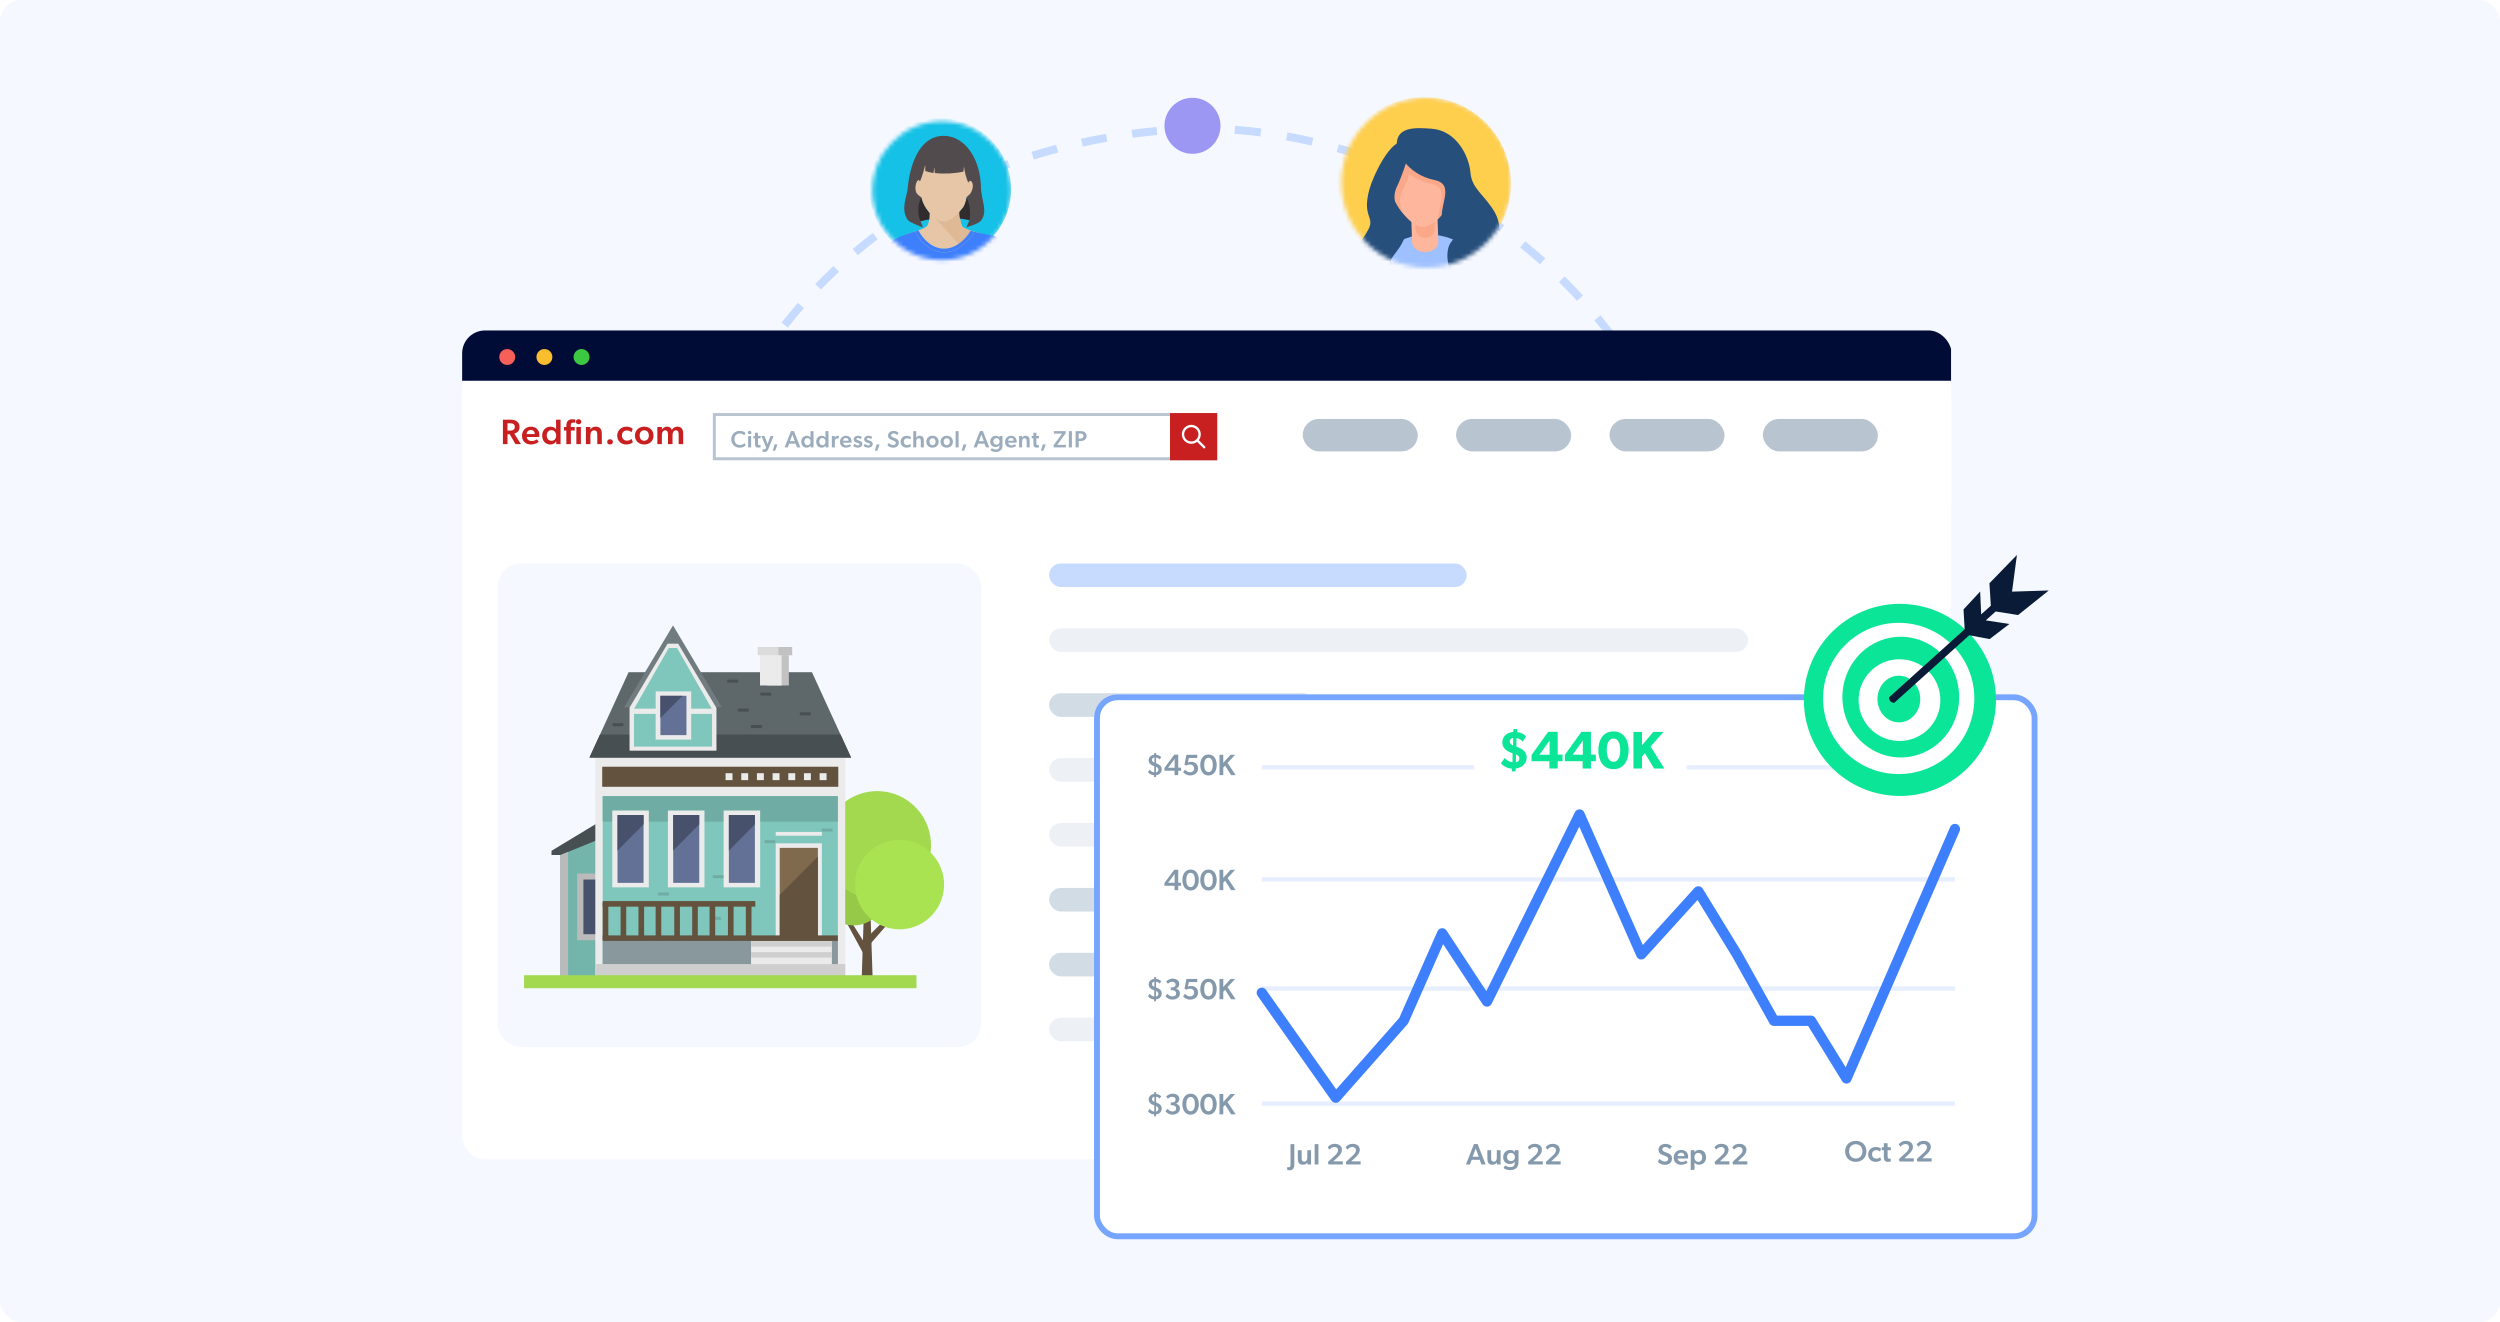 <svg width="588" height="311" viewBox="0 0 588 311" fill="none" xmlns="http://www.w3.org/2000/svg">
<rect width="588" height="311" rx="5" fill="#F5F8FF"/>
<path fill-rule="evenodd" clip-rule="evenodd" d="M281.145 29.243H281.164C282.206 29.243 283.244 29.256 284.28 29.282L284.233 31.166C283.219 31.141 282.203 31.128 281.183 31.128C280.171 31.169 279.165 31.219 278.165 31.278L278.055 29.396C279.072 29.336 280.096 29.286 281.126 29.244L281.145 29.243ZM296.43 32.085C294.416 31.831 292.387 31.626 290.343 31.472L290.485 29.593C292.56 29.749 294.62 29.956 296.666 30.215L296.43 32.085ZM272.205 31.738C270.244 31.927 268.309 32.15 266.399 32.406L266.148 30.538C268.082 30.278 270.041 30.052 272.025 29.862L272.205 31.738ZM308.473 34.23C306.492 33.773 304.494 33.364 302.479 33.005L302.809 31.149C304.856 31.513 306.885 31.929 308.896 32.394L308.473 34.23ZM260.443 33.329C258.484 33.674 256.555 34.055 254.653 34.472L254.25 32.63C256.177 32.208 258.133 31.822 260.117 31.473L260.443 33.329ZM320.235 37.588C318.31 36.931 316.363 36.321 314.396 35.759L314.913 33.947C316.91 34.517 318.887 35.136 320.843 35.804L320.235 37.588ZM248.87 35.87C246.936 36.382 245.034 36.932 243.163 37.518L242.6 35.72C244.498 35.125 246.427 34.567 248.388 34.048L248.87 35.87ZM237.568 39.414C235.684 40.101 233.834 40.826 232.018 41.588L231.29 39.85C233.134 39.076 235.011 38.34 236.923 37.643L237.568 39.414ZM331.598 42.121C329.747 41.271 327.872 40.467 325.974 39.71L326.671 37.959C328.599 38.728 330.503 39.545 332.383 40.407L331.598 42.121ZM226.643 43.998C224.834 44.862 223.061 45.764 221.324 46.703L220.429 45.044C222.193 44.09 223.994 43.174 225.832 42.296L226.643 43.998ZM342.448 47.775C340.69 46.744 338.905 45.755 337.094 44.812L337.964 43.14C339.803 44.098 341.616 45.102 343.401 46.149L342.448 47.775ZM216.214 49.632C214.503 50.67 212.83 51.746 211.196 52.857L210.137 51.297C211.799 50.168 213.499 49.075 215.237 48.02L216.214 49.632ZM352.682 54.485C351.034 53.283 349.355 52.122 347.648 51.003L348.681 49.426C350.414 50.563 352.118 51.742 353.791 52.962L352.682 54.485ZM206.406 56.294C204.814 57.5 203.262 58.74 201.75 60.014L200.537 58.572C202.074 57.277 203.651 56.016 205.269 54.791L206.406 56.294ZM362.204 62.174C360.681 60.815 359.125 59.494 357.537 58.212L358.72 56.745C360.332 58.047 361.911 59.388 363.458 60.767L362.204 62.174ZM197.332 63.934C195.877 65.293 194.463 66.685 193.09 68.108L191.735 66.799C193.131 65.353 194.568 63.938 196.046 62.556L197.332 63.934ZM370.929 70.76C369.545 69.258 368.125 67.791 366.671 66.36L367.992 65.016C369.468 66.468 370.909 67.957 372.314 69.481L370.929 70.76ZM189.093 72.469C187.788 73.967 186.526 75.495 185.304 77.05L183.823 75.886C185.064 74.305 186.347 72.753 187.673 71.23L189.093 72.469ZM378.779 80.154C377.547 78.524 376.276 76.926 374.968 75.361L376.413 74.152C377.74 75.74 379.03 77.362 380.281 79.016L378.779 80.154ZM181.764 81.8C180.619 83.419 179.517 85.065 178.456 86.735L176.866 85.724C177.943 84.028 179.064 82.356 180.227 80.711L181.764 81.8ZM385.684 90.265C384.614 88.522 383.503 86.809 382.354 85.126L383.909 84.062C385.076 85.771 386.203 87.51 387.289 89.278L385.684 90.265ZM175.4 91.817C174.421 93.54 173.484 95.284 172.59 97.049L170.91 96.197C171.818 94.405 172.769 92.634 173.763 90.885L175.4 91.817ZM391.58 100.996C390.683 99.158 389.743 97.345 388.761 95.559L390.412 94.651C391.408 96.463 392.362 98.303 393.272 100.169L391.58 100.996ZM170.034 102.406C169.224 104.213 168.456 106.038 167.731 107.881L165.979 107.19C166.714 105.321 167.493 103.468 168.315 101.635L170.034 102.406ZM396.413 112.246C395.697 110.329 394.936 108.434 394.132 106.563L395.863 105.818C396.679 107.717 397.451 109.64 398.178 111.586L396.413 112.246ZM165.684 113.455C165.045 115.329 164.448 117.217 163.893 119.119L162.085 118.59C162.647 116.662 163.253 114.747 163.902 112.846L165.684 113.455ZM400.141 123.911C399.612 121.932 399.037 119.972 398.418 118.034L400.212 117.459C400.841 119.427 401.424 121.415 401.961 123.424L400.141 123.911ZM162.358 124.858C161.889 126.781 161.463 128.716 161.08 130.659L159.232 130.294C159.621 128.323 160.053 126.362 160.528 124.411L162.358 124.858ZM402.732 135.879C402.394 133.857 402.01 131.852 401.58 129.864L403.421 129.465C403.857 131.482 404.247 133.517 404.589 135.569L402.732 135.879ZM160.057 136.513C159.759 138.47 159.504 140.435 159.291 142.405L157.418 142.202C157.634 140.205 157.893 138.214 158.195 136.229L160.057 136.513ZM404.17 148.041C404.025 145.994 403.833 143.961 403.595 141.943L405.466 141.722C405.708 143.769 405.902 145.832 406.049 147.909L404.17 148.041ZM158.78 148.326C158.652 150.302 158.567 152.282 158.524 154.263L156.641 154.222C156.684 152.214 156.77 150.208 156.9 148.204L158.78 148.326ZM404.492 157.232C404.492 156.205 404.48 155.181 404.456 154.16L406.339 154.116C406.356 154.839 406.367 155.564 406.372 156.29H406.379V157.232C406.379 158.274 406.367 159.313 406.342 160.349L404.459 160.305C404.476 159.581 404.487 158.854 404.492 158.127V157.232ZM158.524 160.205C158.566 162.186 158.651 164.166 158.779 166.143L156.899 166.264C156.77 164.26 156.684 162.254 156.641 160.246L158.524 160.205Z" fill="#C6DBFF"/>
<mask id="mask0_6814_84506" style="mask-type:alpha" maskUnits="userSpaceOnUse" x="205" y="28" width="33" height="34">
<circle cx="221.504" cy="44.852" r="16.302" fill="#C4C4C4"/>
</mask>
<g mask="url(#mask0_6814_84506)">
<circle cx="221.153" cy="44.505" r="16.649" fill="#15C1E6"/>
<path d="M216.663 46.442L216.177 46.251C215.9 46.141 215.671 45.939 215.533 45.675C215.347 45.317 215.131 44.774 215.152 44.198C215.187 43.198 215.941 41.945 216.292 42.321C216.643 42.698 217.103 43.948 217.103 43.948V46.442H216.663Z" fill="#E7C6A7"/>
<path d="M227.747 46.442L228.618 46.098C228.618 46.098 229.292 45.197 229.256 44.198C229.22 43.198 228.467 41.945 228.116 42.321C227.765 42.698 227.305 43.948 227.305 43.948V46.442H227.747Z" fill="#E7C6A7"/>
<path d="M227.749 46.444L228.229 46.254C228.514 46.141 228.749 45.928 228.889 45.655C229.073 45.298 229.279 44.764 229.26 44.198C229.224 43.198 228.471 41.945 228.12 42.321C227.769 42.698 227.309 43.948 227.309 43.948V46.442H227.749V46.444Z" fill="#E7C6A7"/>
<path d="M218.608 48.093C218.608 48.093 218.88 52.207 218.048 53.128C217.048 54.236 212.538 55.034 212.76 55.425C212.76 55.425 215.685 60.57 221.857 60.57C228.029 60.57 231.059 56.002 231.522 55.344C231.661 55.039 227.292 54.242 226.436 53.385C225.596 52.546 225.564 47.933 225.564 47.933L218.608 48.093Z" fill="#E7C6A7"/>
<path d="M230.339 56.106C230.595 55.754 230.84 55.417 231.071 55.096C230.959 55.057 230.836 55.014 230.708 54.967C229.431 54.574 227.043 53.993 226.435 53.385C225.754 52.704 225.604 49.535 225.573 48.366L218.871 49.042C218.888 49.373 218.903 49.757 218.911 50.156L227.103 59.179C227.361 59.044 230.106 56.25 230.339 56.106Z" fill="#DFB996"/>
<path d="M227.733 42.423C227.733 44.358 227.425 46.459 227.014 47.933C226.964 48.111 226.886 48.279 226.783 48.432C225.382 50.484 223.404 52.121 222.046 52.121C220.573 52.121 218.782 50.691 217.399 48.463C217.302 48.307 217.27 48.122 217.193 47.955C216.468 46.412 216.296 44.368 216.357 42.423C216.525 37.169 218.904 32.903 222.046 32.903C225.187 32.903 227.733 37.166 227.733 42.423Z" fill="#E7C6A7"/>
<path d="M230.73 44.455C230.73 37.546 227.053 31.944 221.93 31.944C216.807 31.944 214.103 37.575 213.464 44.455C213.295 46.264 211.767 49.149 213.482 51.696C213.612 51.889 213.902 52.111 214.114 52.208C214.994 52.614 216.276 53.243 217.055 53.463C217.177 53.497 216.434 52.093 216.555 52.046C216.555 52.046 217.821 51.658 218.535 51.631C218.535 51.631 218.646 50.833 218.64 50.125C218.64 50.125 217.035 48.381 216.703 46.444C216.701 46.443 216.698 46.44 216.696 46.437C215.601 45.63 215.49 45.355 215.386 44.928C215.025 43.449 215.945 41.552 216.354 42.705C217.045 41.301 217.587 38.848 217.587 38.848C217.663 38.875 217.567 40.186 217.645 40.217C218.101 40.392 218.767 40.584 219.558 40.685C219.614 40.693 219.674 39.417 219.73 39.42C219.782 39.422 219.832 40.697 219.884 40.703C222.085 40.958 224.775 40.796 226.551 40.365C226.666 40.337 226.65 39.26 226.757 39.23C226.863 40.48 227.253 41.82 227.726 42.961C228.118 42.255 228.526 42.523 228.726 43.111C228.981 43.861 228.645 44.895 228.236 45.518C228.097 45.73 227.383 46.232 227.349 46.445C227.349 46.445 227.266 47.293 226.735 48.47C226.642 48.677 226.536 48.792 225.645 49.873C225.646 50.817 225.768 51.26 225.805 51.414C225.805 51.414 227.321 51.571 228.002 51.816C228.044 51.831 227.262 53.482 227.305 53.469C228.088 53.215 230.272 52.574 230.768 51.829C232.331 49.792 230.923 47.287 230.73 44.455Z" fill="#514B4E"/>
<path opacity="0.41" d="M218.639 50.125C218.639 50.125 217.055 48.388 216.701 46.444C215.92 47.661 215.65 50.596 216.555 52.047C216.555 52.047 217.82 51.66 218.534 51.633C218.534 51.632 218.645 50.833 218.639 50.125Z" fill="black"/>
<path opacity="0.41" d="M227.348 46.46C227.348 46.46 227.348 46.499 227.329 46.595C227.28 46.889 227.135 47.586 226.737 48.469C226.644 48.675 226.538 48.79 225.646 49.872C225.648 50.816 225.77 51.258 225.807 51.413C225.807 51.413 227.322 51.569 228.004 51.814C228.357 49.973 228.05 47.738 227.348 46.46Z" fill="black"/>
<path d="M229.129 54.506L229.166 54.527C229.139 54.577 228.498 55.743 227.31 56.922C226.608 57.62 225.859 58.176 225.082 58.578C224.1 59.085 223.075 59.343 222.034 59.343C221.003 59.343 219.999 59.087 219.05 58.581C218.3 58.182 217.584 57.626 216.922 56.931C215.802 55.755 215.165 54.467 215.165 54.467C213.835 54.876 205.882 56.931 209.278 60.569C209.278 60.569 215.862 63.19 222.034 63.19C228.206 63.19 238.32 57.297 234.751 55.718C238.857 56.477 230.397 54.88 229.129 54.506Z" fill="#3D7FFC"/>
<path d="M215.184 54.51C215.209 54.56 215.803 55.755 216.923 56.932C217.585 57.627 218.302 58.184 219.052 58.583C220.001 59.088 221.005 59.344 222.035 59.344C223.076 59.344 224.101 59.087 225.084 58.579C225.859 58.178 226.609 57.621 227.312 56.923C228.499 55.745 229.141 54.577 229.168 54.528L229.131 54.508C228.863 54.429 228.591 54.346 228.328 54.26C228.128 54.593 227.571 55.454 226.706 56.312C225.254 57.754 223.683 58.483 222.036 58.483C220.413 58.483 218.903 57.761 217.547 56.339C216.688 55.439 216.17 54.494 216.008 54.191C215.735 54.283 215.438 54.385 215.164 54.469L215.184 54.51Z" fill="#3D7FFC"/>
</g>
<mask id="mask1_6814_84506" style="mask-type:alpha" maskUnits="userSpaceOnUse" x="315" y="23" width="41" height="40">
<circle cx="335.469" cy="42.967" r="19.967" fill="#C4C4C4"/>
</mask>
<g mask="url(#mask1_6814_84506)">
<path d="M334.972 63.649C346.242 63.649 355.378 54.515 355.378 43.247C355.378 31.979 346.242 22.845 334.972 22.845C323.702 22.845 314.566 31.979 314.566 43.247C314.566 54.515 323.702 63.649 334.972 63.649Z" fill="#FECE4D"/>
<path d="M327.697 57.436C329.548 57.436 331.047 55.266 331.047 52.588C331.047 49.911 329.548 47.74 327.697 47.74C325.847 47.74 324.348 49.911 324.348 52.588C324.348 55.266 325.847 57.436 327.697 57.436Z" fill="#FEB79C"/>
<path d="M325.346 60.571L345.888 59.425C345.888 59.425 349.022 50.864 348.318 50.296C347.603 49.729 335.759 43.45 335.759 43.45L324.199 43.734L325.346 60.571Z" fill="#274F7C"/>
<path d="M335.9 80.542C343.62 80.542 349.879 74.859 349.879 67.848C349.879 60.838 343.62 55.155 335.9 55.155C328.18 55.155 321.922 60.838 321.922 67.848C321.922 74.859 328.18 80.542 335.9 80.542Z" fill="#9FC0FF"/>
<path d="M335.202 59.288C333.533 59.288 332.161 58.24 332.117 56.935L331.923 50.936C331.878 49.608 333.235 48.489 334.934 48.466C336.648 48.443 338.063 49.491 338.093 50.819L338.287 56.819C338.332 58.147 336.975 59.265 335.276 59.288C335.261 59.288 335.232 59.288 335.202 59.288Z" fill="#FEB79C"/>
<path d="M334.983 48.24C333.882 48.263 332.973 49.057 332.746 50.091L332.837 53.644C332.871 54.927 333.916 55.938 335.187 55.938C335.21 55.938 335.222 55.938 335.244 55.938C336.346 55.915 337.254 55.12 337.481 54.087L337.39 50.533C337.356 49.228 336.289 48.206 334.983 48.24Z" fill="#FAA887"/>
<path d="M342.32 42.032C342.32 47.345 338.039 53.374 334.508 53.374C331.828 53.374 326.695 47.357 326.695 42.032C326.695 36.719 330.193 32.404 334.508 32.404C338.823 32.404 342.32 36.719 342.32 42.032Z" fill="#FEB79C"/>
<path d="M330.863 34.322C330.136 34.401 329.352 34.946 328.58 35.752C327.399 37.433 326.695 39.624 326.695 42.031C326.695 44.949 328.24 48.071 330.079 50.307C329.239 48.57 328.853 46.822 329.909 44.71C330.863 42.791 332.259 38.5 332.259 38.5C332.259 38.5 333.758 34.004 330.863 34.322Z" fill="#FAA887"/>
<path d="M334.509 32.404C331.807 32.404 329.433 34.096 328.025 36.662C328.741 38.183 331.08 42.1 336.542 43.213C340.902 44.098 338.302 48.174 338.234 51.489C340.494 49.287 342.322 45.506 342.322 42.032C342.322 36.719 338.824 32.404 334.509 32.404Z" fill="#FAA887"/>
<path d="M328.631 35.184C328.631 35.184 330.584 40.963 337.409 42.349C342.655 43.416 337.84 49.092 339.441 52.51C340.634 55.053 343.291 54.44 341.258 57.006C339.225 59.572 340.827 68.234 346.924 66.316C353.022 64.385 353.987 54.224 351.637 50.057C349.286 45.879 346.175 44.494 345.857 40.645C345.539 36.797 342.643 30.7 336.659 30.268C332.866 29.996 327.666 29.621 328.631 35.184Z" fill="#274F7C"/>
<path d="M330.979 37.535C330.979 37.535 329.582 41.827 328.629 43.745C327.027 46.958 328.731 49.309 330.343 52.09C331.524 54.134 330.037 56.858 329.162 58.187C327.561 60.651 326.164 61.184 327.981 63.103C329.798 65.033 319.419 72.197 318.352 65.669C317.285 59.141 320.385 56.893 321.883 53.895C323.382 50.898 320.282 51.011 322.099 44.483C323.042 41.111 326.698 33.675 329.594 33.357C332.478 33.039 330.979 37.535 330.979 37.535Z" fill="#274F7C"/>
</g>
<circle cx="280.469" cy="29.59" r="6.59" fill="#9D97F4"/>
<g filter="url(#filter0_dd_6814_84506)">
<g clip-path="url(#clip0_6814_84506)">
<path d="M453.429 86.823H108.765C107.238 86.823 106 88.101 106 89.677V303.036C106 304.612 107.238 305.89 108.765 305.89H453.429C454.956 305.89 456.194 304.612 456.194 303.036V89.677C456.194 88.101 454.956 86.823 453.429 86.823Z" fill="white"/>
<rect x="114.324" y="129.834" width="113.77" height="113.77" rx="5.55" fill="#F5F8FF"/>
<path d="M456.194 75.03H106V86.889H456.194V75.03Z" fill="#000C36"/>
<path d="M118.484 81.267C118.485 81.638 118.375 82 118.17 82.309C117.965 82.617 117.673 82.858 117.331 83C116.989 83.143 116.612 83.18 116.248 83.109C115.885 83.037 115.551 82.859 115.288 82.597C115.026 82.336 114.847 82.002 114.775 81.639C114.702 81.275 114.739 80.899 114.88 80.556C115.022 80.214 115.262 79.921 115.57 79.715C115.878 79.509 116.24 79.399 116.611 79.399C117.106 79.403 117.579 79.601 117.93 79.95C118.28 80.299 118.479 80.773 118.484 81.267Z" fill="#F66058"/>
<path d="M127.222 81.267C127.223 81.638 127.114 82.001 126.908 82.309C126.703 82.618 126.41 82.859 126.068 83.001C125.726 83.143 125.349 83.18 124.985 83.108C124.621 83.036 124.287 82.858 124.025 82.596C123.763 82.334 123.584 82 123.512 81.636C123.44 81.272 123.478 80.895 123.62 80.553C123.762 80.211 124.003 79.918 124.312 79.713C124.62 79.508 124.983 79.398 125.354 79.399C125.599 79.398 125.843 79.446 126.07 79.539C126.297 79.633 126.504 79.77 126.677 79.944C126.851 80.118 126.989 80.324 127.082 80.551C127.176 80.778 127.223 81.022 127.222 81.267Z" fill="#F9BD2E"/>
<path d="M135.962 81.267C135.963 81.638 135.854 82 135.649 82.309C135.444 82.617 135.151 82.858 134.809 83C134.467 83.143 134.09 83.18 133.727 83.109C133.363 83.037 133.029 82.859 132.767 82.597C132.505 82.336 132.326 82.002 132.253 81.639C132.18 81.275 132.217 80.899 132.359 80.556C132.501 80.214 132.741 79.921 133.049 79.715C133.357 79.509 133.719 79.399 134.089 79.399C134.584 79.403 135.058 79.601 135.408 79.95C135.759 80.299 135.957 80.773 135.962 81.267Z" fill="#3CC840"/>
<path d="M456.194 86.889H106V102.492H456.194V86.889Z" fill="white"/>
<rect x="338.643" y="120.815" width="82.697" height="82.697" rx="4.31" fill="white"/>
<rect x="244.051" y="129.833" width="98.237" height="5.55" rx="2.775" fill="#C6DBFF"/>
<rect x="244.051" y="145.096" width="164.411" height="5.55" rx="2.775" fill="#EDF1F6"/>
<rect x="244.051" y="160.357" width="62.514" height="5.55" rx="2.775" fill="#D2DCE4"/>
<rect x="244.051" y="206.143" width="62.514" height="5.55" rx="2.775" fill="#D2DCE4"/>
<rect x="244.051" y="221.404" width="62.514" height="5.55" rx="2.775" fill="#D2DCE4"/>
<rect x="313.416" y="165.906" width="26.792" height="5.55" rx="2.775" fill="#C6DBFF"/>
<rect x="244.051" y="175.619" width="91.985" height="5.55" rx="2.775" fill="#EDF1F6"/>
<rect x="244.051" y="190.881" width="91.985" height="5.55" rx="2.775" fill="#EDF1F6"/>
<rect x="244.051" y="236.666" width="91.985" height="5.55" rx="2.775" fill="#EDF1F6"/>
<path d="M202.584 228.471L201.963 209.595H200.573L199.943 228.471H202.584Z" fill="#63523D"/>
<path d="M200.756 218.292L209.868 209.162L210.412 209.674L201.929 219.402L200.756 218.292Z" fill="#63523D"/>
<path d="M200.584 221.994L194.432 210.627L195.079 210.245L201.965 221.17L200.584 221.994Z" fill="#63523D"/>
<path d="M197.907 214.962C193.748 214.867 190.452 211.39 190.547 207.211C190.642 203.031 194.102 199.719 198.261 199.815C202.42 199.91 205.716 203.387 205.621 207.566C205.527 211.745 202.066 215.057 197.907 214.962Z" fill="#96C948"/>
<path d="M212.136 205.502C217.309 200.776 217.691 192.732 212.989 187.534C208.286 182.335 200.281 181.952 195.107 186.677C189.934 191.402 189.552 199.446 194.255 204.645C198.957 209.843 206.963 210.227 212.136 205.502Z" fill="#A2D94E"/>
<path d="M208.64 215.882C202.859 215.743 198.277 210.922 198.415 205.113C198.553 199.303 203.351 194.699 209.132 194.838C214.913 194.977 219.495 199.798 219.357 205.607C219.219 211.416 214.422 216.02 208.64 215.882Z" fill="#A9E352"/>
<path d="M139.93 189.602L127.021 197.414V198.402H139.93V189.602Z" fill="#484F52"/>
<path d="M129.084 198.428V228.948H150.233V189.792L129.084 198.428Z" fill="#73B5AB"/>
<path d="M130.922 197.673L129.084 198.427V228.948H130.922V197.673Z" fill="#BABABA"/>
<path d="M142.199 202.754H133.035V218.448H142.199V202.754Z" fill="#BABABA"/>
<path d="M140.732 204.176H134.52V217.034H140.732V204.176Z" fill="#47516B"/>
<path d="M196.104 182.873H137.324V227.804H196.104V182.873Z" fill="#EBEBEB"/>
<path d="M196.104 175.434H137.324V184.815H196.104V175.434Z" fill="#EBEBEB"/>
<path d="M197.484 175.494H135.943L145.15 155.404H188.277L197.484 175.494Z" fill="#5E686B"/>
<path d="M138.428 170.066L135.943 175.494H197.484L194.999 170.066H138.428Z" fill="#484F52"/>
<path d="M167.042 163.633L155.6 144.401L144.098 163.633H167.042Z" fill="#707C80"/>
<path d="M156.817 148.702H154.323L145.375 163.737V173.864H165.817V163.832L156.817 148.702Z" fill="#EBEBEB"/>
<path d="M156.55 149.708H154.6L146.42 164.032V172.91H164.782V164.119L156.55 149.708Z" fill="#7FC7BC"/>
<path d="M164.867 163.988H146.16V165.211H164.867V163.988Z" fill="#EBEBEB"/>
<path d="M194.472 177.636H138.945V182.361H194.472V177.636Z" fill="#63523D"/>
<path d="M194.369 184.555H139.059V226.121H194.369V184.555Z" fill="#7FC7BC"/>
<path d="M194.369 184.555H139.059V190.555H194.369V184.555Z" fill="#6FADA4"/>
<path d="M194.369 218.613H139.059V226.122H194.369V218.613Z" fill="#89989C"/>
<path d="M190.616 195.653H179.752V217.729H190.616V195.653Z" fill="#EBEBEB"/>
<path d="M190.616 192.982H179.752V193.875H190.616V192.982Z" fill="#EBEBEB"/>
<path d="M140.389 218.422V209.596H139.06V218.422H140.389Z" fill="#63523D"/>
<path d="M144.598 218.422V209.596H143.269V218.422H144.598Z" fill="#63523D"/>
<path d="M148.801 218.422V209.596H147.472V218.422H148.801Z" fill="#63523D"/>
<path d="M152.838 218.422V209.596H151.509V218.422H152.838Z" fill="#63523D"/>
<path d="M157.223 218.422V209.596H155.894V218.422H157.223Z" fill="#63523D"/>
<path d="M161.432 218.422V209.596H160.103V218.422H161.432Z" fill="#63523D"/>
<path d="M169.846 218.422V209.596H168.517V218.422H169.846Z" fill="#63523D"/>
<path d="M174.057 218.422V209.596H172.728V218.422H174.057Z" fill="#63523D"/>
<path d="M189.675 196.729H180.701V217.729H189.675V196.729Z" fill="#806A4E"/>
<path d="M180.701 207.792V217.728H189.675V198.766L180.701 207.792Z" fill="#63523D"/>
<path d="M194.369 217.304H139.059V218.613H194.369V217.304Z" fill="#63523D"/>
<path d="M174.954 209.24H139.059V210.549H174.954V209.24Z" fill="#63523D"/>
<path d="M176.092 187.936H167.498V206.014H176.092V187.936Z" fill="#EBEBEB"/>
<path d="M174.859 189.002H168.732V204.956H174.859V189.002Z" fill="#637196"/>
<path d="M174.859 191.196V188.994H168.732V197.379C170.777 195.324 172.814 193.251 174.859 191.188V191.196Z" fill="#47516B"/>
<path d="M162.995 187.936H154.4V206.014H162.995V187.936Z" fill="#EBEBEB"/>
<path d="M161.769 189.002H155.643V204.956H161.769V189.002Z" fill="#637196"/>
<path d="M161.761 191.196V188.994H155.635V197.379C157.68 195.324 159.716 193.251 161.761 191.188V191.196Z" fill="#47516B"/>
<path d="M149.905 187.936H141.311V206.014H149.905V187.936Z" fill="#EBEBEB"/>
<path d="M148.671 189.002H142.545V204.956H148.671V189.002Z" fill="#637196"/>
<path d="M148.671 191.196V188.994H142.545V197.379C144.59 195.324 146.626 193.251 148.671 191.188V191.196Z" fill="#47516B"/>
<path d="M192.964 218.665H173.955V226.122H192.964V218.665Z" fill="#EBEBEB"/>
<path d="M192.964 218.665H173.955V219.957H192.964V218.665Z" fill="#CFCFCF"/>
<path d="M192.964 221.249H173.955V222.541H192.964V221.249Z" fill="#CFCFCF"/>
<path d="M196.104 224.059H137.324V227.804H196.104V224.059Z" fill="#CFCFCF"/>
<path d="M159.87 159.922H151.518V171.263H159.87V159.922Z" fill="#EBEBEB"/>
<path d="M158.759 160.963H152.633V170.214H158.759V160.963Z" fill="#637196"/>
<path d="M182.842 150.176H177.76V158.526H182.842V150.176Z" fill="#C2C2C2"/>
<path d="M181.141 150.176H176.059V158.526H181.141V150.176Z" fill="#EBEBEB"/>
<path d="M183.617 149.482H175.523V151.407H183.617V149.482Z" fill="#DBDBDB"/>
<path d="M183.618 149.482H180.408V151.407H183.618V149.482Z" fill="#C2C2C2"/>
<path d="M157.836 160.963H152.633V166.191C154.367 164.448 156.102 162.706 157.836 160.963Z" fill="#47516B"/>
<path d="M169.588 179.162H167.957V180.801H169.588V179.162Z" fill="#EBEBEB"/>
<path d="M173.281 179.162H171.65V180.801H173.281V179.162Z" fill="#EBEBEB"/>
<path d="M176.965 179.162H175.334V180.801H176.965V179.162Z" fill="#EBEBEB"/>
<path d="M180.65 179.162H179.02V180.801H180.65V179.162Z" fill="#EBEBEB"/>
<path d="M184.344 179.162H182.713V180.801H184.344V179.162Z" fill="#EBEBEB"/>
<path d="M188.025 179.162H186.395V180.801H188.025V179.162Z" fill="#EBEBEB"/>
<path d="M191.711 179.162H190.08V180.801H191.711V179.162Z" fill="#EBEBEB"/>
<path d="M176.473 167.829H173.928V168.54H176.473V167.829Z" fill="#484F52"/>
<path d="M154.616 207.229H152.07V207.94H154.616V207.229Z" fill="#6FADA4"/>
<path d="M167.473 203.136H164.928V203.847H167.473V203.136Z" fill="#6FADA4"/>
<path d="M166.87 212.942H164.324V213.653H166.87V212.942Z" fill="#6FADA4"/>
<path d="M179.667 194.907H177.121V195.618H179.667V194.907Z" fill="#6FADA4"/>
<path d="M193.118 192.186H190.572V192.897H193.118V192.186Z" fill="#6FADA4"/>
<path d="M187.967 164.838H185.422V165.549H187.967V164.838Z" fill="#484F52"/>
<path d="M170.881 157.147H168.336V157.858H170.881V157.147Z" fill="#484F52"/>
<path d="M178.69 160.199H176.145V160.91H178.69V160.199Z" fill="#484F52"/>
<path d="M143.934 167.396H141.389V168.106H143.934V167.396Z" fill="#484F52"/>
<path d="M173.376 163.962H170.83V164.673H173.376V163.962Z" fill="#484F52"/>
<path d="M165.523 218.422V209.596H164.195V218.422H165.523Z" fill="#63523D"/>
<path d="M212.862 226.677H120.568V229.729H212.862V226.677Z" fill="#A2D94E"/>
<g filter="url(#filter1_d_6814_84506)">
<rect x="106" y="86.823" width="350.327" height="26.361" fill="white"/>
</g>
<path d="M117.192 99.429H116.676V101.76H115.594V96.016H117.442C118.05 96.016 118.533 96.149 118.89 96.424C119.248 96.698 119.506 97.14 119.506 97.689C119.506 98.68 118.965 99.079 118.266 99.296L119.815 101.76H118.549L117.192 99.429ZM117.234 98.58C117.584 98.58 117.85 98.555 118.058 98.397C118.274 98.239 118.391 98.047 118.391 97.722C118.391 97.406 118.274 97.198 118.058 97.048C117.85 96.89 117.584 96.865 117.234 96.865H116.668V98.58H117.234ZM121.176 100.087C121.276 100.728 121.767 101.036 122.375 101.036C122.916 101.036 123.399 100.794 123.59 100.628L124.006 101.202C123.782 101.435 123.174 101.851 122.192 101.851C120.976 101.851 120.077 101.11 120.077 99.812C120.077 98.522 121.018 97.656 122.167 97.656C123.407 97.656 124.156 98.472 124.156 99.545C124.156 99.754 124.14 100.087 124.14 100.087H121.176ZM122.158 98.447C121.526 98.447 121.193 98.888 121.159 99.396H123.091C123.074 98.954 122.907 98.447 122.158 98.447ZM128.134 101.127H128.109C127.784 101.643 127.285 101.851 126.727 101.851C125.545 101.851 124.821 100.936 124.821 99.737C124.821 98.596 125.578 97.656 126.802 97.656C127.343 97.656 127.801 97.856 128.084 98.288H128.101C128.092 98.105 128.092 97.889 128.092 97.606V96.016H129.15V101.76H128.142L128.134 101.127ZM127.027 100.986C127.668 100.986 128.117 100.494 128.117 99.737C128.117 99.063 127.676 98.472 126.994 98.472C126.303 98.472 125.903 99.063 125.903 99.737C125.903 100.436 126.336 100.986 127.027 100.986ZM133.398 97.09C133.023 97.09 132.757 96.848 132.757 96.499C132.757 96.157 133.023 95.908 133.398 95.908C133.772 95.908 134.039 96.157 134.039 96.499C134.039 96.848 133.772 97.09 133.398 97.09ZM130.509 98.563H129.96V97.739H130.509V97.431C130.509 96.94 130.642 96.54 130.85 96.316C131.058 96.074 131.391 95.916 131.858 95.916C132.349 95.916 132.648 95.999 132.648 95.999L132.582 96.765C132.582 96.765 132.349 96.698 132.124 96.698C131.666 96.698 131.558 97.006 131.558 97.389V97.739H132.482V98.563H131.575V101.76H130.509V98.563ZM132.865 97.731H133.93V101.76H132.865V97.731ZM137.782 99.604C137.782 99.004 137.674 98.53 137.058 98.53C136.401 98.53 136.176 99.079 136.176 99.754V101.76H135.11V97.731H136.176L136.167 98.338H136.192C136.409 97.914 136.817 97.656 137.4 97.656C138.557 97.656 138.848 98.405 138.848 99.371V101.76H137.782V99.604ZM140.791 101.851C140.392 101.851 140.117 101.618 140.117 101.235C140.117 100.844 140.392 100.611 140.791 100.611C141.174 100.611 141.457 100.844 141.457 101.235C141.457 101.618 141.174 101.851 140.791 101.851ZM145.857 100.528L146.156 101.31C146.073 101.385 145.657 101.851 144.583 101.851C143.484 101.851 142.469 101.094 142.469 99.778C142.469 98.455 143.518 97.656 144.6 97.656C145.615 97.656 146.015 98.064 146.123 98.172L145.832 98.971C145.707 98.855 145.349 98.546 144.725 98.546C144.092 98.546 143.584 98.988 143.584 99.729C143.584 100.469 144.092 100.952 144.783 100.952C145.474 100.952 145.857 100.528 145.857 100.528ZM148.833 101.851C147.593 101.851 146.644 101.036 146.644 99.762C146.644 98.488 147.593 97.656 148.833 97.656C150.065 97.656 151.014 98.488 151.014 99.762C151.014 101.036 150.065 101.851 148.833 101.851ZM149.915 99.737C149.915 99.046 149.516 98.513 148.833 98.513C148.134 98.513 147.751 99.046 147.751 99.737C147.751 100.428 148.134 100.969 148.833 100.969C149.516 100.969 149.915 100.428 149.915 99.737ZM156.925 99.504C156.925 99.013 156.816 98.53 156.292 98.53C155.759 98.53 155.485 98.988 155.485 99.679V101.76H154.419V99.496C154.419 98.946 154.277 98.53 153.77 98.53C153.22 98.53 152.979 99.046 152.979 99.679V101.76H151.913V97.731H152.979L152.971 98.338H152.995C153.179 97.964 153.67 97.656 154.194 97.656C154.777 97.656 155.127 97.889 155.318 98.422C155.601 97.93 156.059 97.656 156.642 97.656C157.699 97.656 157.99 98.405 157.99 99.329V101.76H156.925V99.504Z" fill="#C82021"/>
<rect x="339.783" y="95.841" width="27.055" height="7.631" rx="3.815" fill="#B8C4D0"/>
<rect x="375.855" y="95.841" width="27.055" height="7.631" rx="3.815" fill="#B8C4D0"/>
<rect x="411.93" y="95.841" width="27.055" height="7.631" rx="3.815" fill="#B8C4D0"/>
<rect x="303.709" y="95.841" width="27.055" height="7.631" rx="3.815" fill="#B8C4D0"/>
<rect x="165.314" y="94.801" width="117.932" height="10.406" stroke="#B8C4D0" stroke-width="0.694"/>
<rect x="272.492" y="94.454" width="11.1" height="11.1" fill="#C82021"/>
<path d="M277.501 101.693C277.997 101.693 278.479 101.528 278.87 101.223L280.347 102.699C280.457 102.806 280.633 102.803 280.739 102.693C280.843 102.585 280.843 102.414 280.739 102.307L279.263 100.831C280.019 99.857 279.843 98.454 278.87 97.698C277.896 96.942 276.493 97.118 275.737 98.091C274.981 99.065 275.157 100.468 276.131 101.224C276.523 101.528 277.005 101.694 277.501 101.693ZM276.315 98.275C276.97 97.62 278.032 97.62 278.687 98.275C279.343 98.93 279.343 99.992 278.688 100.648C278.032 101.303 276.97 101.303 276.315 100.648C276.315 100.648 276.315 100.648 276.315 100.648C275.66 99.997 275.656 98.939 276.306 98.284C276.309 98.281 276.312 98.278 276.315 98.275Z" fill="white"/>
<path d="M172.681 102.058C172.464 102.291 172.048 102.602 171.293 102.602C170.172 102.602 169.306 101.841 169.306 100.626C169.306 99.411 170.183 98.65 171.293 98.65C172.043 98.65 172.475 98.967 172.631 99.122L172.376 99.71C172.265 99.566 171.832 99.272 171.288 99.272C170.622 99.272 170.05 99.71 170.05 100.615C170.05 101.442 170.566 101.98 171.332 101.98C171.843 101.98 172.198 101.758 172.425 101.514L172.681 102.058ZM173.619 99.422C173.37 99.422 173.192 99.261 173.192 99.028C173.192 98.8 173.37 98.634 173.619 98.634C173.869 98.634 174.047 98.8 174.047 99.028C174.047 99.261 173.869 99.422 173.619 99.422ZM173.264 99.849H173.974V102.535H173.264V99.849ZM175.589 101.492C175.589 101.902 175.661 102.002 175.911 102.002C176.055 102.002 176.166 101.958 176.166 101.958L176.205 102.507C176.172 102.519 175.961 102.596 175.661 102.596C175.112 102.596 174.884 102.346 174.884 101.647V100.404H174.484V99.855H174.884V99.089H175.589V99.855H176.21V100.404H175.589V101.492ZM176.377 99.849H177.121L177.831 101.753L178.53 99.849H179.268L178.02 102.896C177.825 103.368 177.603 103.595 177.226 103.595C176.843 103.595 176.593 103.484 176.593 103.484L176.738 102.94C176.738 102.94 176.926 103.007 177.059 103.007C177.198 103.007 177.315 102.968 177.37 102.829L177.487 102.552L176.377 99.849ZM179.48 101.836H180.179L179.624 103.312H179.053L179.48 101.836ZM184.429 101.653H182.925L182.592 102.535H181.843L183.347 98.7H184.046L185.55 102.535H184.762L184.429 101.653ZM183.102 101.076H184.251L183.679 99.527L183.102 101.076ZM187.971 102.113H187.954C187.738 102.457 187.405 102.596 187.033 102.596C186.245 102.596 185.762 101.986 185.762 101.187C185.762 100.426 186.267 99.799 187.083 99.799C187.444 99.799 187.749 99.932 187.938 100.221H187.949C187.943 100.099 187.943 99.954 187.943 99.766V98.706H188.648V102.535H187.977L187.971 102.113ZM187.233 102.019C187.66 102.019 187.96 101.692 187.96 101.187C187.96 100.737 187.666 100.343 187.211 100.343C186.75 100.343 186.484 100.737 186.484 101.187C186.484 101.653 186.772 102.019 187.233 102.019ZM191.486 102.113H191.469C191.252 102.457 190.919 102.596 190.548 102.596C189.76 102.596 189.277 101.986 189.277 101.187C189.277 100.426 189.782 99.799 190.598 99.799C190.958 99.799 191.264 99.932 191.452 100.221H191.463C191.458 100.099 191.458 99.954 191.458 99.766V98.706H192.163V102.535H191.491L191.486 102.113ZM190.747 102.019C191.175 102.019 191.474 101.692 191.474 101.187C191.474 100.737 191.18 100.343 190.725 100.343C190.265 100.343 189.998 100.737 189.998 101.187C189.998 101.653 190.287 102.019 190.747 102.019ZM192.958 99.849H193.663L193.651 100.282H193.668C193.774 99.993 194.04 99.799 194.329 99.799C194.512 99.799 194.612 99.849 194.612 99.849L194.562 100.465H194.528C194.451 100.443 194.329 100.432 194.234 100.432C194.023 100.432 193.862 100.521 193.762 100.693C193.696 100.826 193.663 101.009 193.663 101.214V102.535H192.958V99.849ZM195.602 101.42C195.668 101.847 195.996 102.052 196.401 102.052C196.762 102.052 197.084 101.891 197.211 101.78L197.489 102.163C197.339 102.319 196.934 102.596 196.279 102.596C195.469 102.596 194.869 102.102 194.869 101.237C194.869 100.376 195.496 99.799 196.262 99.799C197.089 99.799 197.589 100.343 197.589 101.059C197.589 101.198 197.578 101.42 197.578 101.42H195.602ZM196.257 100.326C195.835 100.326 195.613 100.62 195.591 100.959H196.878C196.867 100.665 196.756 100.326 196.257 100.326ZM199.72 100.559C199.564 100.443 199.337 100.332 199.093 100.332C198.859 100.332 198.743 100.421 198.743 100.548C198.743 100.665 198.832 100.759 199.131 100.854L199.32 100.915C199.914 101.109 200.125 101.32 200.125 101.708C200.125 102.219 199.72 102.596 199.059 102.596C198.649 102.596 198.188 102.43 197.971 102.18L198.26 101.697C198.576 101.941 198.848 102.063 199.076 102.063C199.342 102.063 199.464 101.964 199.464 101.808C199.464 101.669 199.359 101.592 199.015 101.475L198.704 101.37C198.304 101.237 198.099 100.998 198.099 100.604C198.099 100.115 198.543 99.799 199.059 99.799C199.536 99.799 199.803 99.927 200.025 100.088L199.72 100.559ZM202.172 100.559C202.017 100.443 201.789 100.332 201.545 100.332C201.312 100.332 201.195 100.421 201.195 100.548C201.195 100.665 201.284 100.759 201.584 100.854L201.772 100.915C202.366 101.109 202.577 101.32 202.577 101.708C202.577 102.219 202.172 102.596 201.512 102.596C201.101 102.596 200.64 102.43 200.424 102.18L200.712 101.697C201.029 101.941 201.301 102.063 201.528 102.063C201.795 102.063 201.917 101.964 201.917 101.808C201.917 101.669 201.811 101.592 201.467 101.475L201.156 101.37C200.757 101.237 200.551 100.998 200.551 100.604C200.551 100.115 200.995 99.799 201.512 99.799C201.989 99.799 202.255 99.927 202.477 100.088L202.172 100.559ZM203.491 101.836H204.19L203.635 103.312H203.063L203.491 101.836ZM207.962 100.421C208.501 100.643 208.712 100.942 208.712 101.42C208.712 102.13 208.19 102.602 207.38 102.602C206.725 102.602 206.275 102.297 206.025 102.008L206.37 101.486C206.669 101.814 207.03 101.991 207.391 101.991C207.746 101.991 207.99 101.819 207.99 101.486C207.99 101.187 207.79 101.087 207.463 100.953L206.863 100.715C206.447 100.548 206.17 100.254 206.17 99.788C206.17 99.122 206.691 98.661 207.496 98.661C208.04 98.661 208.434 98.889 208.662 99.122L208.317 99.638C208.073 99.416 207.779 99.255 207.452 99.255C207.135 99.255 206.886 99.411 206.886 99.694C206.886 99.971 207.124 100.077 207.324 100.16L207.962 100.421ZM211.386 101.714L211.586 102.235C211.531 102.285 211.253 102.596 210.537 102.596C209.805 102.596 209.128 102.091 209.128 101.214C209.128 100.332 209.827 99.799 210.548 99.799C211.225 99.799 211.492 100.071 211.564 100.143L211.37 100.676C211.286 100.598 211.048 100.393 210.632 100.393C210.21 100.393 209.871 100.687 209.871 101.181C209.871 101.675 210.21 101.997 210.67 101.997C211.131 101.997 211.386 101.714 211.386 101.714ZM213.626 99.799C214.397 99.799 214.591 100.299 214.591 100.942V102.535H213.881V101.098C213.881 100.698 213.809 100.382 213.398 100.382C212.96 100.382 212.81 100.748 212.81 101.198V102.535H212.105V98.706H212.81V100.254H212.821C212.965 99.971 213.237 99.799 213.626 99.799ZM216.636 102.596C215.809 102.596 215.176 102.052 215.176 101.203C215.176 100.354 215.809 99.799 216.636 99.799C217.457 99.799 218.09 100.354 218.09 101.203C218.09 102.052 217.457 102.596 216.636 102.596ZM217.357 101.187C217.357 100.726 217.091 100.371 216.636 100.371C216.17 100.371 215.914 100.726 215.914 101.187C215.914 101.647 216.17 102.008 216.636 102.008C217.091 102.008 217.357 101.647 217.357 101.187ZM219.982 102.596C219.155 102.596 218.523 102.052 218.523 101.203C218.523 100.354 219.155 99.799 219.982 99.799C220.804 99.799 221.436 100.354 221.436 101.203C221.436 102.052 220.804 102.596 219.982 102.596ZM220.704 101.187C220.704 100.726 220.437 100.371 219.982 100.371C219.516 100.371 219.261 100.726 219.261 101.187C219.261 101.647 219.516 102.008 219.982 102.008C220.437 102.008 220.704 101.647 220.704 101.187ZM222.064 98.706H222.768V102.535H222.064V98.706ZM223.922 101.836H224.621L224.066 103.312H223.495L223.922 101.836ZM228.871 101.653H227.367L227.034 102.535H226.285L227.789 98.7H228.488L229.992 102.535H229.204L228.871 101.653ZM227.544 101.076H228.693L228.122 99.527L227.544 101.076ZM232.374 102.025C232.191 102.302 231.869 102.446 231.459 102.446C230.781 102.446 230.204 102.013 230.204 101.159C230.204 100.415 230.726 99.799 231.525 99.799C231.886 99.799 232.191 99.932 232.38 100.221H232.391L232.385 99.849H233.09V101.98C233.09 102.568 232.968 102.901 232.741 103.14C232.507 103.384 232.163 103.612 231.52 103.612C230.881 103.612 230.404 103.307 230.271 103.212L230.565 102.718C230.737 102.84 231.176 103.035 231.52 103.035C231.903 103.035 232.102 102.913 232.202 102.796C232.302 102.679 232.385 102.457 232.385 102.158V102.025H232.374ZM232.424 101.142C232.424 100.754 232.136 100.36 231.669 100.36C231.203 100.36 230.926 100.704 230.926 101.142C230.926 101.553 231.192 101.891 231.658 101.891C232.169 101.891 232.424 101.553 232.424 101.142ZM234.424 101.42C234.491 101.847 234.818 102.052 235.223 102.052C235.584 102.052 235.906 101.891 236.033 101.78L236.311 102.163C236.161 102.319 235.756 102.596 235.101 102.596C234.291 102.596 233.691 102.102 233.691 101.237C233.691 100.376 234.319 99.799 235.084 99.799C235.911 99.799 236.411 100.343 236.411 101.059C236.411 101.198 236.4 101.42 236.4 101.42H234.424ZM235.079 100.326C234.657 100.326 234.435 100.62 234.413 100.959H235.7C235.689 100.665 235.578 100.326 235.079 100.326ZM238.775 101.098C238.775 100.698 238.703 100.382 238.292 100.382C237.854 100.382 237.704 100.748 237.704 101.198V102.535H236.993V99.849H237.704L237.698 100.254H237.715C237.859 99.971 238.131 99.799 238.52 99.799C239.291 99.799 239.485 100.299 239.485 100.942V102.535H238.775V101.098ZM241.064 101.492C241.064 101.902 241.136 102.002 241.386 102.002C241.53 102.002 241.641 101.958 241.641 101.958L241.68 102.507C241.647 102.519 241.436 102.596 241.136 102.596C240.587 102.596 240.359 102.346 240.359 101.647V100.404H239.959V99.855H240.359V99.089H241.064V99.855H241.685V100.404H241.064V101.492ZM242.562 101.836H243.261L242.707 103.312H242.135L242.562 101.836ZM245.125 102.008L247.111 99.289H245.18V98.706H247.961V99.194L245.974 101.941H248.011V102.535H245.125V102.008ZM248.698 98.706H249.419V102.535H248.698V98.706ZM250.288 98.706H251.52C251.903 98.706 252.236 98.784 252.481 98.989C252.73 99.194 252.88 99.466 252.88 99.855C252.88 100.243 252.73 100.521 252.481 100.726C252.236 100.931 251.903 101.026 251.52 101.026H251.015V102.535H250.288V98.706ZM251.432 100.46C251.654 100.46 251.803 100.404 251.926 100.315C252.048 100.226 252.136 100.071 252.136 99.855C252.136 99.644 252.031 99.488 251.909 99.4C251.787 99.311 251.637 99.272 251.415 99.272H251.01V100.46H251.432Z" fill="#9BACBC"/>
</g>
</g>
<g filter="url(#filter2_d_6814_84506)">
<rect x="253.848" y="159.837" width="221.906" height="128.164" rx="5.55" fill="white"/>
<rect x="254.541" y="160.531" width="220.518" height="126.776" rx="4.856" stroke="#76A5FF" stroke-width="1.387"/>
</g>
<path d="M296.773 180.475H459.797" stroke="#E7EEFF" stroke-width="1.041"/>
<path d="M296.773 206.836H459.797" stroke="#E7EEFF" stroke-width="1.041"/>
<path d="M296.773 232.503H459.797" stroke="#E7EEFF" stroke-width="1.041"/>
<path d="M296.773 259.558H459.797" stroke="#E7EEFF" stroke-width="1.041"/>
<path d="M296.773 233.504L314.171 258.169L330.139 240.081L339.211 219.527L349.735 235.559L371.509 191.572L386.026 224.46L399.453 209.66L408.525 224.46L417.235 240.081H425.945L434.291 253.647L459.797 194.987" stroke="#3D7FFC" stroke-width="2.428" stroke-linecap="round" stroke-linejoin="round"/>
<path d="M271.457 235.061C270.902 235.047 270.34 234.77 269.993 234.305L270.423 233.75C270.645 234.111 271.117 234.367 271.471 234.374L271.485 232.945L271.235 232.834C270.992 232.73 270.798 232.633 270.652 232.515C270.479 232.376 270.16 232.078 270.16 231.544C270.16 230.815 270.743 230.309 271.464 230.233L271.478 229.81H271.922L271.915 230.24C272.345 230.274 272.858 230.489 273.129 230.808L272.754 231.336C272.532 231.072 272.199 230.933 271.915 230.899L271.908 232.231L272.345 232.432C272.921 232.695 273.24 233.042 273.24 233.68C273.24 234.138 273.018 234.513 272.74 234.728C272.505 234.922 272.172 235.026 271.901 235.054L271.894 235.498H271.45L271.457 235.061ZM271.513 230.892C271.18 230.926 270.951 231.093 270.951 231.467C270.951 231.794 271.207 231.946 271.429 232.05L271.506 232.085L271.513 230.892ZM271.873 234.381C272.144 234.36 272.456 234.131 272.456 233.785C272.456 233.445 272.29 233.278 272.026 233.153L271.887 233.084L271.873 234.381ZM276.621 232.55C277.01 232.64 277.523 232.966 277.523 233.653C277.523 234.568 276.725 235.11 275.747 235.11C274.839 235.11 274.221 234.478 274.103 234.312L274.582 233.743C274.825 234.048 275.234 234.36 275.782 234.36C276.33 234.36 276.628 234.124 276.628 233.618C276.628 233.119 276.171 232.89 275.678 232.89H275.359V232.231H275.747C276.191 232.231 276.497 231.995 276.497 231.558C276.497 231.176 276.198 230.919 275.713 230.919C275.283 230.919 274.943 231.1 274.714 231.384L274.263 230.878C274.485 230.607 275.033 230.177 275.789 230.177C276.677 230.177 277.371 230.642 277.371 231.44C277.371 232.016 276.934 232.418 276.621 232.529V232.55ZM279.94 234.36C280.357 234.36 280.863 234.117 280.863 233.465C280.863 232.82 280.405 232.536 279.864 232.536C279.545 232.536 279.226 232.64 279.004 232.786L278.595 232.543L279.046 230.247H281.592L281.585 230.989H279.614L279.386 232.057C279.614 231.96 279.899 231.898 280.19 231.898C281.064 231.898 281.779 232.473 281.779 233.479C281.779 234.527 280.898 235.11 279.906 235.11C278.997 235.11 278.38 234.478 278.262 234.312L278.74 233.743C278.983 234.048 279.392 234.36 279.94 234.36ZM282.302 232.647C282.302 231.391 282.899 230.177 284.238 230.177C285.577 230.177 286.166 231.391 286.166 232.647C286.166 233.902 285.577 235.116 284.238 235.116C282.892 235.116 282.302 233.902 282.302 232.647ZM285.251 232.633C285.251 231.655 284.931 230.954 284.238 230.954C283.544 230.954 283.218 231.655 283.218 232.633C283.218 233.604 283.544 234.312 284.238 234.312C284.931 234.312 285.251 233.604 285.251 232.633ZM288.153 232.806L287.716 233.271V235.033H286.821V230.247H287.716V232.14L289.43 230.247H290.505L288.722 232.168L290.63 235.033H289.548L288.153 232.806Z" fill="#8599AC"/>
<path d="M271.457 262.117C270.902 262.103 270.34 261.825 269.993 261.36L270.423 260.805C270.645 261.166 271.117 261.423 271.471 261.43L271.485 260.001L271.235 259.89C270.992 259.786 270.798 259.689 270.652 259.571C270.479 259.432 270.16 259.134 270.16 258.599C270.16 257.871 270.743 257.365 271.464 257.288L271.478 256.865H271.922L271.915 257.295C272.345 257.33 272.858 257.545 273.129 257.864L272.754 258.391C272.532 258.128 272.199 257.989 271.915 257.954L271.908 259.286L272.345 259.487C272.921 259.751 273.24 260.098 273.24 260.736C273.24 261.194 273.018 261.569 272.74 261.784C272.505 261.978 272.172 262.082 271.901 262.11L271.894 262.554H271.45L271.457 262.117ZM271.513 257.947C271.18 257.982 270.951 258.149 270.951 258.523C270.951 258.849 271.207 259.002 271.429 259.106L271.506 259.141L271.513 257.947ZM271.873 261.437C272.144 261.416 272.456 261.187 272.456 260.84C272.456 260.5 272.29 260.334 272.026 260.209L271.887 260.14L271.873 261.437ZM276.621 259.605C277.01 259.696 277.523 260.022 277.523 260.708C277.523 261.624 276.725 262.165 275.747 262.165C274.839 262.165 274.221 261.534 274.103 261.367L274.582 260.799C274.825 261.104 275.234 261.416 275.782 261.416C276.33 261.416 276.628 261.18 276.628 260.674C276.628 260.174 276.171 259.945 275.678 259.945H275.359V259.286H275.747C276.191 259.286 276.497 259.05 276.497 258.613C276.497 258.232 276.198 257.975 275.713 257.975C275.283 257.975 274.943 258.155 274.714 258.44L274.263 257.934C274.485 257.663 275.033 257.233 275.789 257.233C276.677 257.233 277.371 257.698 277.371 258.495C277.371 259.071 276.934 259.474 276.621 259.585V259.605ZM278.095 259.702C278.095 258.447 278.692 257.233 280.031 257.233C281.37 257.233 281.959 258.447 281.959 259.702C281.959 260.958 281.37 262.172 280.031 262.172C278.685 262.172 278.095 260.958 278.095 259.702ZM281.043 259.689C281.043 258.71 280.724 258.01 280.031 258.01C279.337 258.01 279.011 258.71 279.011 259.689C279.011 260.66 279.337 261.367 280.031 261.367C280.724 261.367 281.043 260.66 281.043 259.689ZM282.302 259.702C282.302 258.447 282.899 257.233 284.238 257.233C285.577 257.233 286.166 258.447 286.166 259.702C286.166 260.958 285.577 262.172 284.238 262.172C282.892 262.172 282.302 260.958 282.302 259.702ZM285.251 259.689C285.251 258.71 284.931 258.01 284.238 258.01C283.544 258.01 283.218 258.71 283.218 259.689C283.218 260.66 283.544 261.367 284.238 261.367C284.931 261.367 285.251 260.66 285.251 259.689ZM288.153 259.862L287.716 260.327V262.089H286.821V257.302H287.716V259.196L289.43 257.302H290.505L288.722 259.224L290.63 262.089H289.548L288.153 259.862Z" fill="#8599AC"/>
<path d="M302.759 274.485C302.85 274.52 302.974 274.541 303.134 274.541C303.467 274.541 303.529 274.243 303.529 273.847V269.095H304.424V273.826C304.424 274.319 304.334 274.659 304.168 274.874C304.008 275.082 303.731 275.248 303.349 275.248C303.044 275.248 302.773 275.179 302.732 275.151L302.759 274.485ZM306.142 272.321C306.142 272.82 306.225 273.216 306.738 273.216C307.273 273.216 307.474 272.793 307.474 272.231V270.524H308.362V273.882H307.502L307.495 273.41C307.3 273.743 306.94 273.944 306.454 273.944C305.49 273.944 305.254 273.32 305.254 272.515V270.524H306.142V272.321ZM309.212 269.095H310.094V273.882H309.212V269.095ZM312.328 273.306L313.986 271.773C314.368 271.419 314.715 271.024 314.715 270.552C314.715 270.073 314.409 269.768 313.868 269.768C313.265 269.768 312.925 270.15 312.696 270.406L312.28 269.858C312.432 269.636 312.925 269.026 313.938 269.026C314.957 269.026 315.616 269.588 315.616 270.434C315.616 271.253 314.971 271.856 314.673 272.141L313.605 273.14H315.818V273.882H312.446L312.328 273.306ZM316.535 273.306L318.193 271.773C318.575 271.419 318.922 271.024 318.922 270.552C318.922 270.073 318.616 269.768 318.075 269.768C317.472 269.768 317.132 270.15 316.903 270.406L316.487 269.858C316.639 269.636 317.132 269.026 318.145 269.026C319.164 269.026 319.823 269.588 319.823 270.434C319.823 271.253 319.178 271.856 318.88 272.141L317.812 273.14H320.025V273.882H316.653L316.535 273.306Z" fill="#8599AC"/>
<path d="M348.021 272.779H346.141L345.724 273.882H344.788L346.668 269.088H347.542L349.422 273.882H348.437L348.021 272.779ZM346.363 272.057H347.799L347.084 270.122L346.363 272.057ZM350.718 272.321C350.718 272.82 350.801 273.216 351.314 273.216C351.849 273.216 352.05 272.793 352.05 272.231V270.524H352.938V273.882H352.078L352.071 273.41C351.876 273.743 351.516 273.944 351.03 273.944C350.066 273.944 349.83 273.32 349.83 272.515V270.524H350.718V272.321ZM356.258 273.244C356.029 273.59 355.627 273.771 355.114 273.771C354.267 273.771 353.546 273.23 353.546 272.161C353.546 271.232 354.198 270.462 355.197 270.462C355.648 270.462 356.029 270.628 356.265 270.989H356.279L356.272 270.524H357.153V273.188C357.153 273.923 357 274.34 356.716 274.638C356.425 274.943 355.995 275.228 355.19 275.228C354.392 275.228 353.795 274.846 353.629 274.728L353.997 274.111C354.212 274.263 354.76 274.506 355.19 274.506C355.668 274.506 355.918 274.354 356.043 274.208C356.168 274.062 356.272 273.785 356.272 273.41V273.244H356.258ZM356.321 272.141C356.321 271.655 355.96 271.162 355.377 271.162C354.794 271.162 354.448 271.593 354.448 272.141C354.448 272.654 354.781 273.077 355.363 273.077C356.001 273.077 356.321 272.654 356.321 272.141ZM359.37 273.306L361.028 271.773C361.41 271.419 361.756 271.024 361.756 270.552C361.756 270.073 361.451 269.768 360.91 269.768C360.307 269.768 359.967 270.15 359.738 270.406L359.322 269.858C359.474 269.636 359.967 269.026 360.98 269.026C361.999 269.026 362.658 269.588 362.658 270.434C362.658 271.253 362.013 271.856 361.715 272.141L360.647 273.14H362.86V273.882H359.488L359.37 273.306ZM363.577 273.306L365.235 271.773C365.617 271.419 365.964 271.024 365.964 270.552C365.964 270.073 365.658 269.768 365.117 269.768C364.514 269.768 364.174 270.15 363.945 270.406L363.529 269.858C363.681 269.636 364.174 269.026 365.187 269.026C366.206 269.026 366.865 269.588 366.865 270.434C366.865 271.253 366.22 271.856 365.922 272.141L364.854 273.14H367.067V273.882H363.695L363.577 273.306Z" fill="#8599AC"/>
<path d="M392.32 271.239C392.993 271.516 393.257 271.891 393.257 272.487C393.257 273.375 392.605 273.965 391.592 273.965C390.773 273.965 390.211 273.584 389.899 273.223L390.329 272.571C390.704 272.98 391.155 273.202 391.606 273.202C392.05 273.202 392.355 272.987 392.355 272.571C392.355 272.196 392.105 272.071 391.696 271.905L390.947 271.606C390.427 271.398 390.08 271.031 390.08 270.448C390.08 269.615 390.732 269.04 391.738 269.04C392.418 269.04 392.91 269.324 393.194 269.615L392.764 270.261C392.459 269.983 392.091 269.782 391.682 269.782C391.287 269.782 390.975 269.976 390.975 270.33C390.975 270.677 391.273 270.809 391.523 270.913L392.32 271.239ZM394.568 272.487C394.651 273.022 395.06 273.278 395.567 273.278C396.018 273.278 396.42 273.077 396.58 272.938L396.926 273.417C396.739 273.611 396.233 273.958 395.414 273.958C394.401 273.958 393.652 273.341 393.652 272.259C393.652 271.183 394.436 270.462 395.393 270.462C396.427 270.462 397.051 271.142 397.051 272.037C397.051 272.21 397.037 272.487 397.037 272.487H394.568ZM395.386 271.121C394.859 271.121 394.582 271.489 394.554 271.912H396.163C396.149 271.544 396.011 271.121 395.386 271.121ZM398.55 270.996L398.563 271.003C398.834 270.601 399.236 270.448 399.68 270.448C400.665 270.448 401.269 271.211 401.269 272.21C401.269 273.16 400.638 273.944 399.618 273.944C399.105 273.944 398.82 273.764 398.543 273.431L398.529 273.438C398.536 273.597 398.543 273.75 398.543 273.986V275.151H397.662V270.524H398.563L398.55 270.996ZM399.431 271.169C398.896 271.169 398.522 271.579 398.522 272.21C398.522 272.772 398.889 273.264 399.458 273.264C400.034 273.264 400.367 272.772 400.367 272.21C400.367 271.627 400.006 271.169 399.431 271.169ZM403.271 273.306L404.929 271.773C405.31 271.419 405.657 271.024 405.657 270.552C405.657 270.073 405.352 269.768 404.811 269.768C404.207 269.768 403.867 270.15 403.638 270.406L403.222 269.858C403.375 269.636 403.867 269.026 404.88 269.026C405.9 269.026 406.559 269.588 406.559 270.434C406.559 271.253 405.914 271.856 405.615 272.141L404.547 273.14H406.76V273.882H403.389L403.271 273.306ZM407.478 273.306L409.136 271.773C409.517 271.419 409.864 271.024 409.864 270.552C409.864 270.073 409.559 269.768 409.018 269.768C408.414 269.768 408.074 270.15 407.845 270.406L407.429 269.858C407.582 269.636 408.074 269.026 409.087 269.026C410.107 269.026 410.766 269.588 410.766 270.434C410.766 271.253 410.121 271.856 409.822 272.141L408.754 273.14H410.967V273.882H407.596L407.478 273.306Z" fill="#8599AC"/>
<path d="M436.475 273.271C435.095 273.271 433.971 272.341 433.971 270.801C433.971 269.261 435.095 268.331 436.475 268.331C437.862 268.331 438.979 269.261 438.979 270.801C438.979 272.341 437.862 273.271 436.475 273.271ZM438.05 270.794C438.05 269.754 437.363 269.115 436.475 269.115C435.587 269.115 434.9 269.754 434.9 270.794C434.9 271.835 435.594 272.48 436.475 272.48C437.363 272.48 438.05 271.835 438.05 270.794ZM442.206 272.161L442.456 272.813C442.386 272.875 442.039 273.264 441.145 273.264C440.229 273.264 439.382 272.633 439.382 271.536C439.382 270.433 440.257 269.767 441.158 269.767C442.005 269.767 442.338 270.107 442.428 270.198L442.185 270.864C442.081 270.766 441.783 270.51 441.262 270.51C440.735 270.51 440.312 270.877 440.312 271.495C440.312 272.112 440.735 272.515 441.311 272.515C441.887 272.515 442.206 272.161 442.206 272.161ZM443.965 271.883C443.965 272.397 444.055 272.522 444.367 272.522C444.547 272.522 444.686 272.466 444.686 272.466L444.735 273.153C444.693 273.167 444.43 273.264 444.055 273.264C443.368 273.264 443.084 272.952 443.084 272.078V270.524H442.584V269.837H443.084V268.88H443.965V269.837H444.742V270.524H443.965V271.883ZM446.63 272.612L448.288 271.079C448.67 270.725 449.017 270.329 449.017 269.858C449.017 269.379 448.711 269.074 448.17 269.074C447.567 269.074 447.227 269.455 446.998 269.712L446.582 269.164C446.734 268.942 447.227 268.331 448.24 268.331C449.259 268.331 449.918 268.893 449.918 269.74C449.918 270.558 449.273 271.162 448.975 271.446L447.907 272.445H450.12V273.188H446.748L446.63 272.612ZM450.837 272.612L452.495 271.079C452.877 270.725 453.224 270.329 453.224 269.858C453.224 269.379 452.918 269.074 452.377 269.074C451.774 269.074 451.434 269.455 451.205 269.712L450.789 269.164C450.941 268.942 451.434 268.331 452.447 268.331C453.466 268.331 454.125 268.893 454.125 269.74C454.125 270.558 453.48 271.162 453.182 271.446L452.114 272.445H454.327V273.188H450.955L450.837 272.612Z" fill="#8599AC"/>
<path d="M276.254 208.34H273.881V207.667L276.191 204.559H277.121V207.611H277.787V208.34H277.121V209.366H276.254V208.34ZM276.274 207.625V205.551L274.734 207.625H276.274ZM278.095 206.98C278.095 205.724 278.692 204.51 280.03 204.51C281.369 204.51 281.959 205.724 281.959 206.98C281.959 208.235 281.369 209.449 280.03 209.449C278.685 209.449 278.095 208.235 278.095 206.98ZM281.043 206.966C281.043 205.988 280.724 205.287 280.03 205.287C279.337 205.287 279.011 205.988 279.011 206.966C279.011 207.937 279.337 208.645 280.03 208.645C280.724 208.645 281.043 207.937 281.043 206.966ZM282.302 206.98C282.302 205.724 282.899 204.51 284.238 204.51C285.576 204.51 286.166 205.724 286.166 206.98C286.166 208.235 285.576 209.449 284.238 209.449C282.892 209.449 282.302 208.235 282.302 206.98ZM285.25 206.966C285.25 205.988 284.931 205.287 284.238 205.287C283.544 205.287 283.218 205.988 283.218 206.966C283.218 207.937 283.544 208.645 284.238 208.645C284.931 208.645 285.25 207.937 285.25 206.966ZM288.153 207.139L287.716 207.604V209.366H286.821V204.58H287.716V206.473L289.43 204.58H290.505L288.722 206.501L290.63 209.366H289.548L288.153 207.139Z" fill="#8599AC"/>
<path d="M271.457 182.338C270.902 182.324 270.34 182.047 269.993 181.582L270.423 181.027C270.645 181.388 271.117 181.645 271.471 181.652L271.485 180.222L271.235 180.111C270.992 180.007 270.798 179.91 270.652 179.792C270.479 179.654 270.16 179.355 270.16 178.821C270.16 178.093 270.742 177.586 271.464 177.51L271.478 177.087H271.922L271.915 177.517C272.345 177.552 272.858 177.767 273.129 178.086L272.754 178.613C272.532 178.349 272.199 178.211 271.915 178.176L271.908 179.508L272.345 179.709C272.921 179.973 273.24 180.32 273.24 180.958C273.24 181.416 273.018 181.79 272.74 182.005C272.504 182.2 272.171 182.304 271.901 182.331L271.894 182.775H271.45L271.457 182.338ZM271.512 178.169C271.179 178.204 270.95 178.37 270.95 178.745C270.95 179.071 271.207 179.224 271.429 179.328L271.505 179.362L271.512 178.169ZM271.873 181.658C272.144 181.638 272.456 181.409 272.456 181.062C272.456 180.722 272.289 180.555 272.026 180.431L271.887 180.361L271.873 181.658ZM276.254 181.284H273.881V180.611L276.191 177.503H277.121V180.555H277.787V181.284H277.121V182.311H276.254V181.284ZM276.274 180.569V178.495L274.734 180.569H276.274ZM279.94 181.638C280.357 181.638 280.863 181.395 280.863 180.743C280.863 180.098 280.405 179.813 279.864 179.813C279.545 179.813 279.226 179.917 279.004 180.063L278.595 179.82L279.045 177.524H281.591L281.584 178.266H279.614L279.385 179.334C279.614 179.237 279.899 179.175 280.19 179.175C281.064 179.175 281.779 179.751 281.779 180.757C281.779 181.804 280.898 182.387 279.906 182.387C278.997 182.387 278.379 181.756 278.262 181.589L278.74 181.02C278.983 181.325 279.392 181.638 279.94 181.638ZM282.302 179.924C282.302 178.669 282.899 177.455 284.238 177.455C285.576 177.455 286.166 178.669 286.166 179.924C286.166 181.18 285.576 182.394 284.238 182.394C282.892 182.394 282.302 181.18 282.302 179.924ZM285.25 179.91C285.25 178.932 284.931 178.231 284.238 178.231C283.544 178.231 283.218 178.932 283.218 179.91C283.218 180.881 283.544 181.589 284.238 181.589C284.931 181.589 285.25 180.881 285.25 179.91ZM288.153 180.084L287.716 180.549V182.311H286.821V177.524H287.716V179.418L289.43 177.524H290.505L288.722 179.445L290.63 182.311H289.548L288.153 180.084Z" fill="#8599AC"/>
<g filter="url(#filter3_dd_6814_84506)">
<rect x="346.721" y="166.599" width="49.948" height="19.424" rx="2.081" fill="white"/>
</g>
<path d="M359.077 178.201C359.077 179.087 358.603 179.737 358.116 180.124C357.679 180.474 356.967 180.711 356.492 180.748L356.467 181.435H355.568L355.593 180.773C354.657 180.736 353.633 180.286 353.008 179.5L353.933 178.251C354.295 178.825 355.194 179.262 355.731 179.275L355.768 177.189L355.344 177.015C354.869 176.815 354.494 176.628 354.22 176.403C353.945 176.191 353.346 175.641 353.346 174.617C353.346 173.793 353.708 173.206 354.17 172.807C354.594 172.432 355.244 172.22 355.918 172.157L355.943 171.483H356.842L356.829 172.182C357.579 172.245 358.428 172.594 358.927 173.194L358.153 174.43C357.729 173.955 357.154 173.656 356.692 173.593L356.642 175.591L357.429 175.928C358.44 176.378 359.077 177.102 359.077 178.201ZM355.905 173.581C355.431 173.618 355.094 173.93 355.094 174.417C355.094 174.879 355.418 175.104 355.731 175.254L355.868 175.316L355.905 173.581ZM357.354 178.438C357.354 177.964 357.129 177.726 356.755 177.539L356.555 177.439L356.517 179.3C356.904 179.262 357.354 178.925 357.354 178.438ZM367.518 179.038H366.369V180.761H364.421V179.038H360.226V177.564L364.134 172.12H366.369V177.477H367.518V179.038ZM364.471 177.514V174.18L362.061 177.514H364.471ZM375.334 179.038H374.186V180.761H372.238V179.038H368.042V177.564L371.951 172.12H374.186V177.477H375.334V179.038ZM372.288 177.514V174.18L369.878 177.514H372.288ZM383.064 176.465C383.064 178.738 382.002 180.911 379.492 180.911C376.97 180.911 375.921 178.738 375.921 176.465C375.921 174.193 376.982 172.02 379.492 172.02C382.002 172.02 383.064 174.193 383.064 176.465ZM381.078 176.428C381.078 174.879 380.604 173.706 379.492 173.706C378.381 173.706 377.907 174.879 377.907 176.428C377.907 177.976 378.381 179.175 379.492 179.175C380.604 179.175 381.078 177.976 381.078 176.428ZM391.467 180.761H389.045L386.884 177.165L386.198 177.926V180.761H384.187V172.145H386.198V175.291L388.857 172.145H391.255L388.22 175.579L391.467 180.761Z" fill="#0BE597"/>
<path d="M469.362 166.645C470.481 154.218 461.313 143.238 448.887 142.12C436.46 141.001 425.479 150.168 424.361 162.595C423.243 175.022 432.41 186.002 444.837 187.121C457.263 188.239 468.244 179.072 469.362 166.645Z" fill="#0BE597"/>
<path d="M464.347 165.037C464.767 155.223 457.151 146.927 447.337 146.507C437.523 146.087 429.227 153.702 428.807 163.516C428.387 173.33 436.003 181.627 445.817 182.046C455.631 182.466 463.927 174.851 464.347 165.037Z" fill="white"/>
<path d="M448.136 178.112C445.426 178.331 442.715 177.714 440.344 176.34C437.974 174.967 436.051 172.897 434.819 170.394C433.587 167.891 433.101 165.066 433.423 162.277C433.744 159.489 434.859 156.861 436.626 154.728C438.393 152.594 440.733 151.049 443.35 150.29C445.966 149.53 448.742 149.59 451.326 150.461C453.909 151.331 456.185 152.975 457.865 155.182C459.545 157.39 460.554 160.063 460.763 162.863C461.044 166.615 459.872 170.329 457.504 173.188C455.136 176.047 451.767 177.818 448.136 178.112Z" fill="#0BE597"/>
<path d="M446.98 174.275C452.288 174.154 456.492 169.752 456.371 164.445C456.249 159.137 451.848 154.932 446.54 155.054C441.233 155.175 437.028 159.576 437.149 164.884C437.271 170.192 441.672 174.396 446.98 174.275Z" fill="white"/>
<path d="M447.002 169.892C446.007 169.977 445.012 169.739 444.142 169.206C443.273 168.674 442.567 167.871 442.116 166.901C441.664 165.931 441.487 164.836 441.607 163.756C441.726 162.676 442.137 161.658 442.786 160.833C443.436 160.007 444.296 159.411 445.257 159.119C446.218 158.827 447.237 158.853 448.184 159.194C449.131 159.534 449.965 160.174 450.579 161.031C451.192 161.889 451.559 162.926 451.632 164.011C451.73 165.46 451.297 166.892 450.43 167.994C449.562 169.096 448.329 169.779 447.002 169.892Z" fill="#0BE597"/>
<path d="M474.655 144.658L481.87 138.877L473.242 139.153L471.849 140.438L473.23 139.153L474.381 130.525L467.917 137.181L468.241 142.461L465.97 144.504L465.735 139.127L461.822 143.341L462.089 147.999L444.318 164.001C444.301 164.333 444.401 164.661 444.598 164.926C444.841 165.16 445.155 165.303 445.489 165.331L463.17 149.412L467.961 150.312L472.6 146.765L467.058 145.911L469.38 143.817L474.655 144.658Z" fill="#091B36"/>
<defs>
<filter id="filter0_dd_6814_84506" x="93.07" y="62.099" width="381.576" height="226.183" filterUnits="userSpaceOnUse" color-interpolation-filters="sRGB">
<feFlood flood-opacity="0" result="BackgroundImageFix"/>
<feColorMatrix in="SourceAlpha" type="matrix" values="0 0 0 0 0 0 0 0 0 0 0 0 0 0 0 0 0 0 127 0" result="hardAlpha"/>
<feOffset dx="2.694" dy="2.694"/>
<feGaussianBlur stdDeviation="7.812"/>
<feColorMatrix type="matrix" values="0 0 0 0 0 0 0 0 0 0.297 0 0 0 0 0.859 0 0 0 0.14 0"/>
<feBlend mode="normal" in2="BackgroundImageFix" result="effect1_dropShadow_6814_84506"/>
<feColorMatrix in="SourceAlpha" type="matrix" values="0 0 0 0 0 0 0 0 0 0 0 0 0 0 0 0 0 0 127 0" result="hardAlpha"/>
<feOffset/>
<feGaussianBlur stdDeviation="1.886"/>
<feComposite in2="hardAlpha" operator="out"/>
<feColorMatrix type="matrix" values="0 0 0 0 0.035 0 0 0 0 0.105 0 0 0 0 0.212 0 0 0 0.09 0"/>
<feBlend mode="normal" in2="effect1_dropShadow_6814_84506" result="effect2_dropShadow_6814_84506"/>
<feBlend mode="normal" in="SourceGraphic" in2="effect2_dropShadow_6814_84506" result="shape"/>
</filter>
<filter id="filter1_d_6814_84506" x="102.531" y="83.355" width="364.202" height="40.236" filterUnits="userSpaceOnUse" color-interpolation-filters="sRGB">
<feFlood flood-opacity="0" result="BackgroundImageFix"/>
<feColorMatrix in="SourceAlpha" type="matrix" values="0 0 0 0 0 0 0 0 0 0 0 0 0 0 0 0 0 0 127 0" result="hardAlpha"/>
<feOffset dx="3.469" dy="3.469"/>
<feGaussianBlur stdDeviation="3.469"/>
<feColorMatrix type="matrix" values="0 0 0 0 0.094 0 0 0 0 0.188 0 0 0 0 0.247 0 0 0 0.05 0"/>
<feBlend mode="normal" in2="BackgroundImageFix" result="effect1_dropShadow_6814_84506"/>
<feBlend mode="normal" in="SourceGraphic" in2="effect1_dropShadow_6814_84506" result="shape"/>
</filter>
<filter id="filter2_d_6814_84506" x="250.379" y="156.368" width="235.781" height="142.038" filterUnits="userSpaceOnUse" color-interpolation-filters="sRGB">
<feFlood flood-opacity="0" result="BackgroundImageFix"/>
<feColorMatrix in="SourceAlpha" type="matrix" values="0 0 0 0 0 0 0 0 0 0 0 0 0 0 0 0 0 0 127 0" result="hardAlpha"/>
<feOffset dx="3.469" dy="3.469"/>
<feGaussianBlur stdDeviation="3.469"/>
<feColorMatrix type="matrix" values="0 0 0 0 0.094 0 0 0 0 0.188 0 0 0 0 0.247 0 0 0 0.05 0"/>
<feBlend mode="normal" in2="BackgroundImageFix" result="effect1_dropShadow_6814_84506"/>
<feBlend mode="normal" in="SourceGraphic" in2="effect1_dropShadow_6814_84506" result="shape"/>
</filter>
<filter id="filter3_dd_6814_84506" x="338.396" y="159.661" width="66.597" height="36.073" filterUnits="userSpaceOnUse" color-interpolation-filters="sRGB">
<feFlood flood-opacity="0" result="BackgroundImageFix"/>
<feColorMatrix in="SourceAlpha" type="matrix" values="0 0 0 0 0 0 0 0 0 0 0 0 0 0 0 0 0 0 127 0" result="hardAlpha"/>
<feOffset dy="2.775"/>
<feGaussianBlur stdDeviation="3.469"/>
<feColorMatrix type="matrix" values="0 0 0 0 0.608 0 0 0 0 0.675 0 0 0 0 0.737 0 0 0 0.35 0"/>
<feBlend mode="normal" in2="BackgroundImageFix" result="effect1_dropShadow_6814_84506"/>
<feColorMatrix in="SourceAlpha" type="matrix" values="0 0 0 0 0 0 0 0 0 0 0 0 0 0 0 0 0 0 127 0" result="hardAlpha"/>
<feOffset dy="1.387"/>
<feGaussianBlur stdDeviation="4.162"/>
<feColorMatrix type="matrix" values="0 0 0 0 0.896 0 0 0 0 0.93 0 0 0 0 0.996 0 0 0 0.5 0"/>
<feBlend mode="normal" in2="effect1_dropShadow_6814_84506" result="effect2_dropShadow_6814_84506"/>
<feBlend mode="normal" in="SourceGraphic" in2="effect2_dropShadow_6814_84506" result="shape"/>
</filter>
<clipPath id="clip0_6814_84506">
<rect x="106" y="75.029" width="350.327" height="194.935" rx="5.388" fill="white"/>
</clipPath>
</defs>
</svg>
